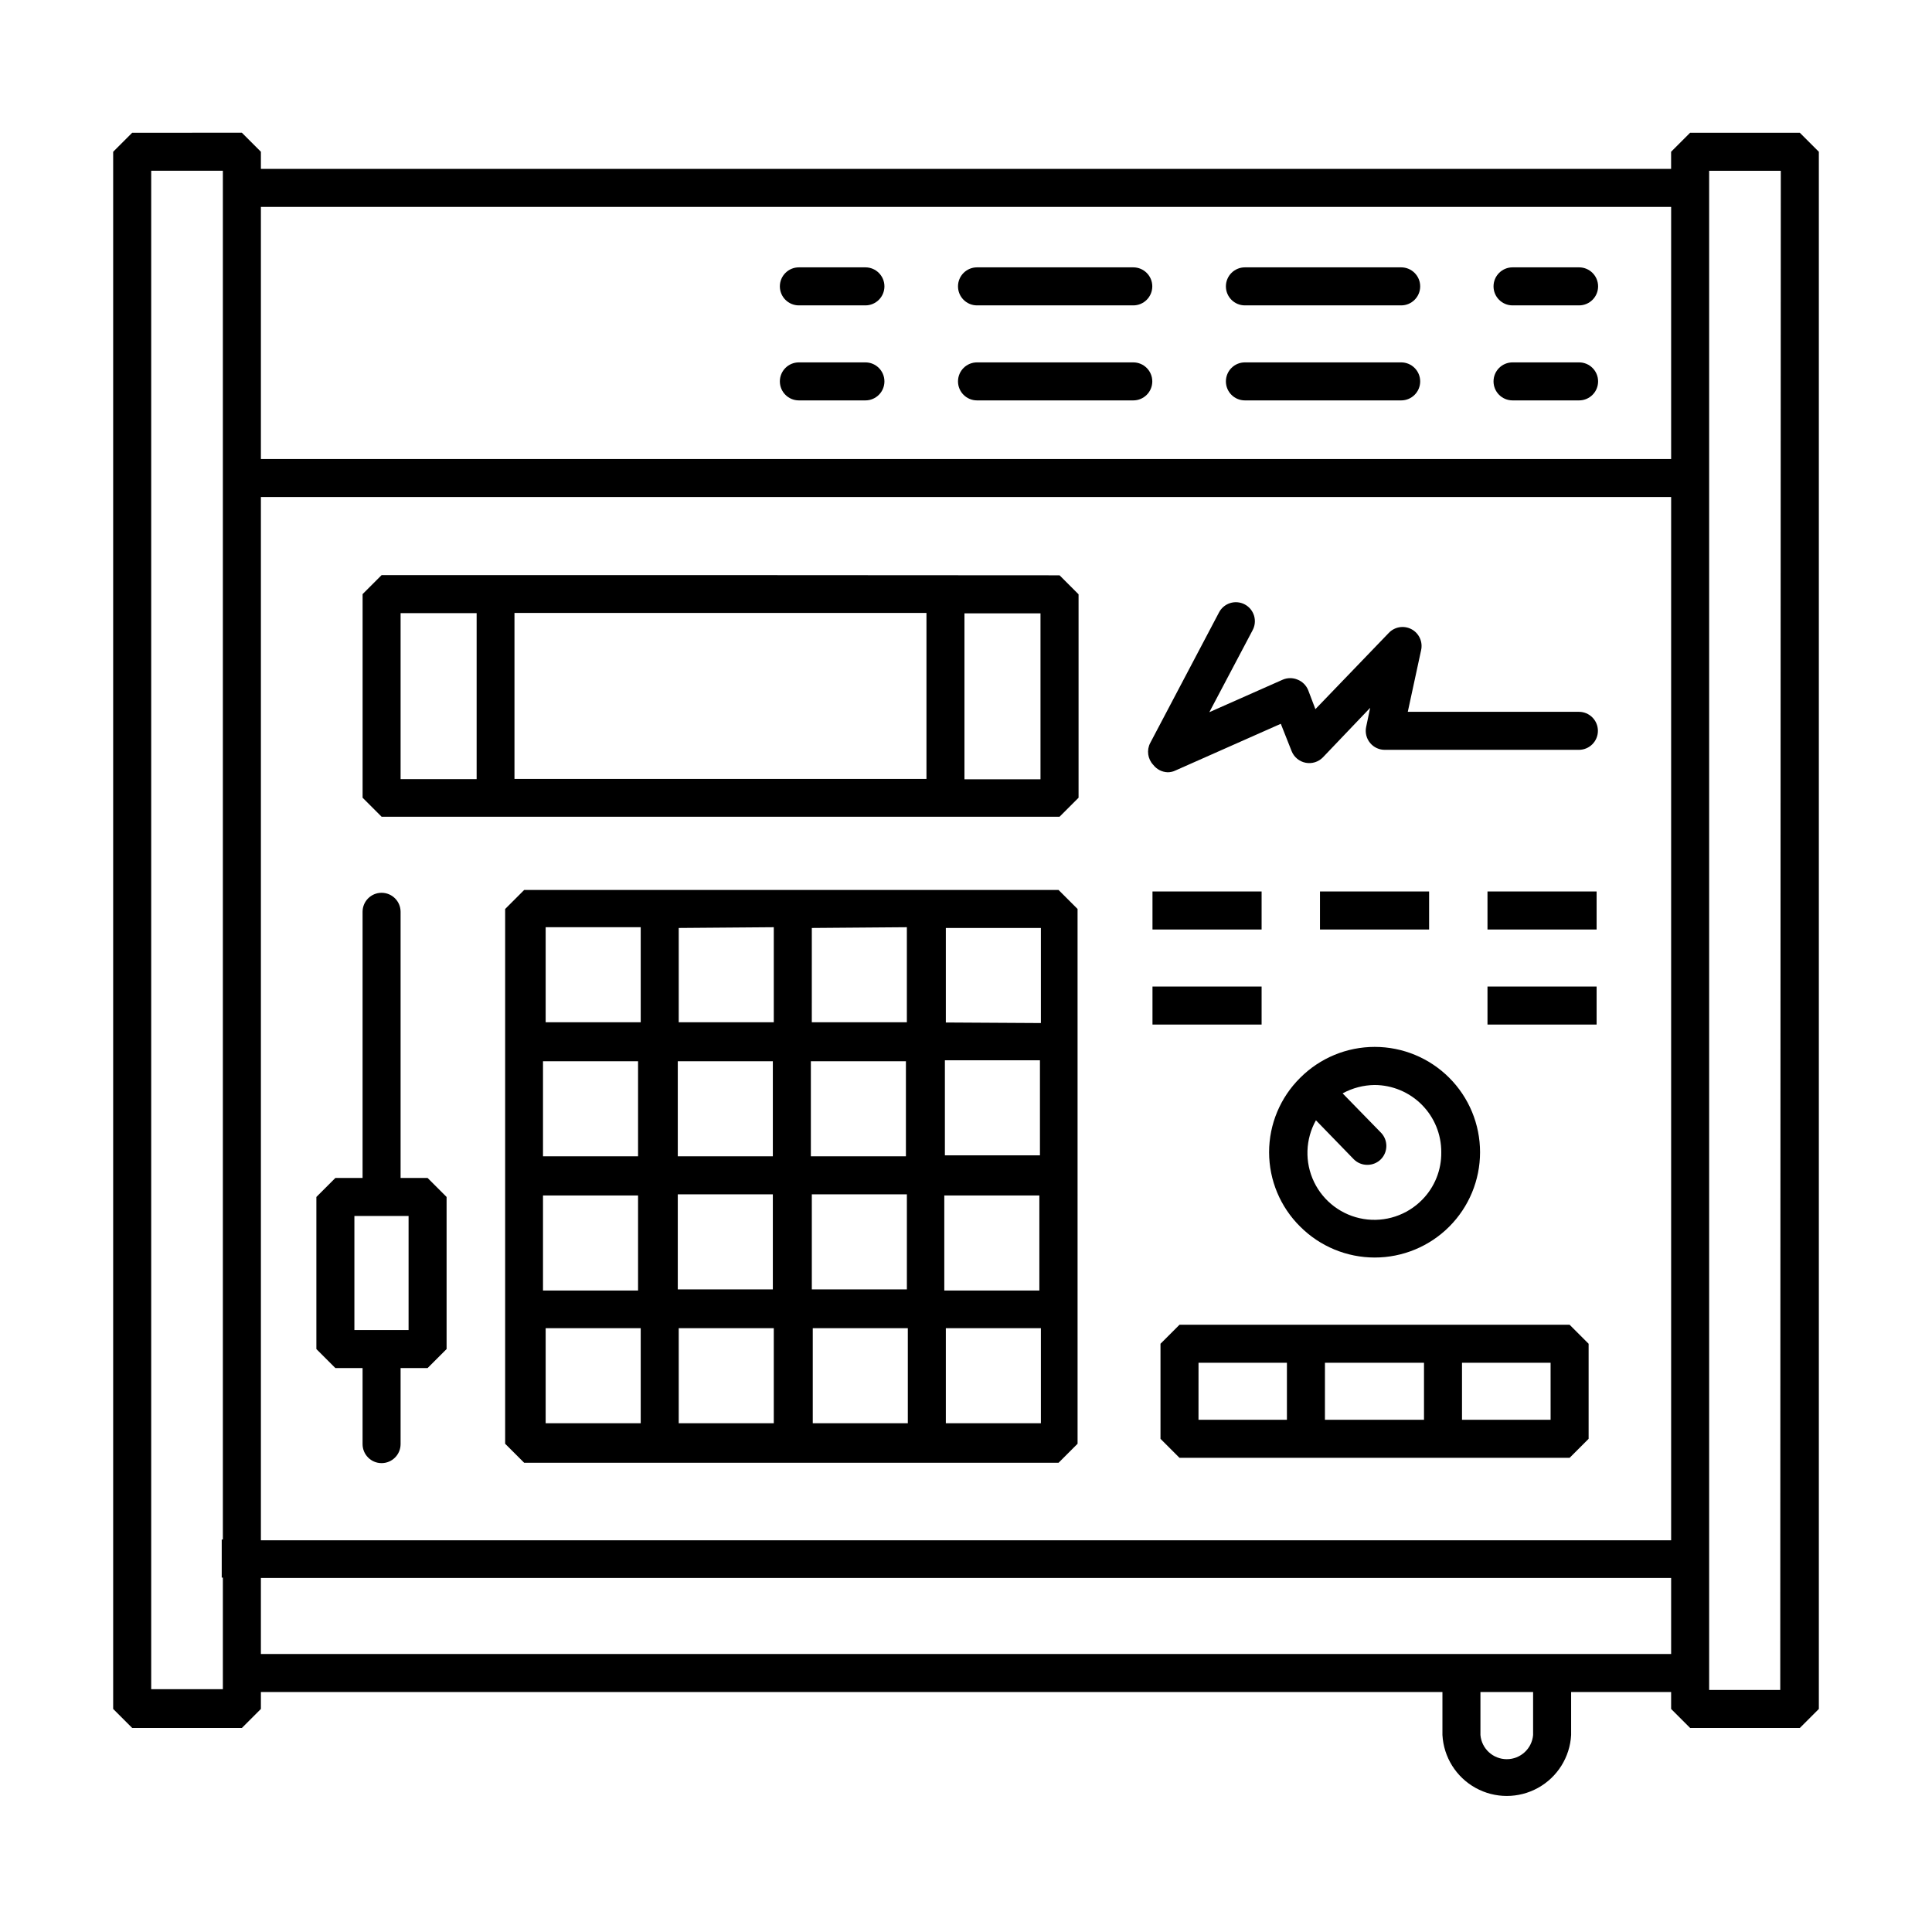 <?xml version="1.0" encoding="UTF-8"?>
<!-- Uploaded to: ICON Repo, www.iconrepo.com, Generator: ICON Repo Mixer Tools -->
<svg fill="#000000" width="800px" height="800px" version="1.1" viewBox="144 144 512 512" xmlns="http://www.w3.org/2000/svg">
 <g>
  <path d="m620.97 179.18h-29.07l-5.039 5.039v4.535l-373.72-0.004v-4.535l-5.039-5.039-29.07 0.004-5.039 5.039v412.67l5.039 5.039h29.07l5.039-5.039v-4.484h313.12v11.387c0.32 5.875 3.637 11.168 8.781 14.016 5.148 2.848 11.398 2.848 16.543 0 5.144-2.848 8.465-8.141 8.781-14.016v-11.387h26.5v4.484l5.039 5.039h29.07l5.039-5.039v-412.67zm-407.83 96.527h373.73v276.49h-373.73zm373.73-76.879v66.805h-373.73v-66.805zm-402.8-9.574h18.992v362.74h-0.301v10.078h0.301v29.574h-18.992zm366.22 414.54c-0.309 3.625-3.34 6.41-6.977 6.41-3.641 0-6.672-2.785-6.981-6.41v-11.387h13.957zm5.039-21.461h-342.19v-20.152h373.73v20.152zm60.457 9.523-18.844-0.004v-402.59h18.992z"/>
  <path d="m355.71 224.93h17.633c2.781 0 5.039-2.258 5.039-5.039s-2.258-5.039-5.039-5.039h-17.633c-2.785 0-5.039 2.258-5.039 5.039s2.254 5.039 5.039 5.039z"/>
  <path d="m402.92 224.93h41.41c2.785 0 5.039-2.258 5.039-5.039s-2.254-5.039-5.039-5.039h-41.41c-2.785 0-5.039 2.258-5.039 5.039s2.254 5.039 5.039 5.039z"/>
  <path d="m473.91 224.93h41.414c2.781 0 5.039-2.258 5.039-5.039s-2.258-5.039-5.039-5.039h-41.414c-2.781 0-5.035 2.258-5.035 5.039s2.254 5.039 5.035 5.039z"/>
  <path d="m544.84 224.93h17.633c2.781 0 5.039-2.258 5.039-5.039s-2.258-5.039-5.039-5.039h-17.633c-2.781 0-5.039 2.258-5.039 5.039s2.258 5.039 5.039 5.039z"/>
  <path d="m355.71 250.11h17.633c2.781 0 5.039-2.254 5.039-5.035 0-2.785-2.258-5.039-5.039-5.039h-17.633c-2.785 0-5.039 2.254-5.039 5.039 0 2.781 2.254 5.035 5.039 5.035z"/>
  <path d="m402.92 250.11h41.41c2.785 0 5.039-2.254 5.039-5.035 0-2.785-2.254-5.039-5.039-5.039h-41.41c-2.785 0-5.039 2.254-5.039 5.039 0 2.781 2.254 5.035 5.039 5.035z"/>
  <path d="m473.91 250.11h41.414c2.781 0 5.039-2.254 5.039-5.035 0-2.785-2.258-5.039-5.039-5.039h-41.414c-2.781 0-5.035 2.254-5.035 5.039 0 2.781 2.254 5.035 5.035 5.035z"/>
  <path d="m544.84 250.11h17.633c2.781 0 5.039-2.254 5.039-5.035 0-2.785-2.258-5.039-5.039-5.039h-17.633c-2.781 0-5.039 2.254-5.039 5.039 0 2.781 2.258 5.035 5.039 5.035z"/>
  <path d="m394.25 379.85h-111.34l-5.039 5.039v141.72l5.039 5.039h141.62l5.039-5.039-0.004-141.72-5.039-5.039zm25.191 106.15h-25.191v-25.191h25.191zm-131.54 0v-25.191h25.191v25.191zm0-60.758h25.191v25.191h-25.191zm96.176 0v25.191h-25.191v-25.191zm-35.266 25.191h-25.191v-25.191h25.191zm-25.191 35.266v-25.191h25.191v25.191zm35.52-25.191h25.191v25.191h-25.191zm35.266-35.52h25.191v25.191h-25.191zm-10.078-35.266v25.191h-25.191l0.004-24.992zm-35.266 0v25.191h-25.191v-24.992zm-60.457 0h25.191v25.191h-25.191zm0 131.45v-25.191h25.191v25.191zm35.266 0v-25.191h25.191v25.191zm35.52-25.191h25.191v25.191h-25.191zm60.457 25.191h-25.191v-25.191h25.191zm-25.191-106.2v-25.043h25.191v25.191z"/>
  <path d="m250.16 456.17v-70.535 0.004c0-2.781-2.254-5.039-5.035-5.039-2.785 0-5.039 2.258-5.039 5.039v70.535l-7.203-0.004-5.039 5.039v40.305l5.039 5.039h7.203v20.152c0 2.781 2.254 5.039 5.039 5.039 2.781 0 5.035-2.258 5.035-5.039v-20.152h7.152l5.039-5.039v-40.305l-5.039-5.039zm2.117 40.305h-14.359v-30.23h14.359z"/>
  <path d="m526.41 495.07h-69.828l-5.039 5.039v25.191l5.039 5.039h103.38l5.039-5.039v-25.191l-5.039-5.039zm-64.789 10.078h23.426v15.113h-23.43zm33.504 0h26.25v15.113h-26.254zm59.801 15.113h-23.48v-15.113h23.477z"/>
  <path d="m488.57 469.07c5.234 5.238 12.336 8.184 19.738 8.188 7.406 0.004 14.508-2.938 19.742-8.172 5.238-5.234 8.18-12.336 8.18-19.738 0-7.406-2.941-14.508-8.18-19.742-5.234-5.234-12.336-8.172-19.742-8.168-7.402 0-14.504 2.945-19.738 8.184-5.273 5.207-8.246 12.312-8.246 19.727 0 7.414 2.973 14.516 8.246 19.723zm4.133-28.215 10.078 10.379c0.949 0.945 2.234 1.469 3.574 1.461 1.34 0.008 2.629-0.516 3.578-1.461 1.953-1.965 1.953-5.137 0-7.102l-10.125-10.379c2.598-1.418 5.504-2.18 8.461-2.219 4.703 0.016 9.211 1.895 12.527 5.231 3.316 3.336 5.172 7.852 5.156 12.555 0.074 4.703-1.738 9.242-5.035 12.598-4.043 4.141-9.848 6.055-15.559 5.121-5.711-0.934-10.609-4.594-13.121-9.809-2.508-5.215-2.316-11.328 0.516-16.371z"/>
  <path d="m493.81 380.25h28.918v10.078h-28.918z"/>
  <path d="m449.42 380.25h28.918v10.078h-28.918z"/>
  <path d="m538.2 380.25h28.918v10.078h-28.918z"/>
  <path d="m538.2 405.44h28.918v10.078h-28.918z"/>
  <path d="m449.42 405.44h28.918v10.078h-28.918z"/>
  <path d="m334.96 296.41h-89.828l-5.039 5.039v53.957l5.039 5.039h179.66l5.039-5.039v-53.906l-5.039-5.039zm54.562 10.078v43.934l-109.18-0.004v-43.98h109.18zm-139.36 0h20.152v43.984h-20.152zm169.58 44.031h-20.152v-43.98h20.152z"/>
  <path d="m453.45 348.66c0.695 0 1.387-0.152 2.016-0.453l27.961-12.395 2.871 7.254c0.641 1.594 2.043 2.754 3.727 3.074 1.68 0.32 3.406-0.227 4.586-1.461l12.496-13.098-1.059 5.039c-0.324 1.504 0.059 3.078 1.043 4.266 0.98 1.191 2.453 1.863 3.996 1.828h51.336c2.785 0 5.039-2.254 5.039-5.039 0-2.781-2.254-5.035-5.039-5.035h-45.344l3.527-16.324c0.508-2.227-0.547-4.516-2.566-5.578s-4.5-0.633-6.047 1.043l-19.398 20.152-1.914-5.039c-0.512-1.258-1.512-2.258-2.769-2.769-1.27-0.547-2.711-0.547-3.981 0l-19.445 8.613 11.438-21.664h-0.004c0.66-1.184 0.812-2.586 0.426-3.887-0.391-1.301-1.285-2.387-2.484-3.019-1.203-0.629-2.606-0.75-3.898-0.332-1.289 0.418-2.356 1.34-2.961 2.555l-18.188 34.512c-0.992 1.906-0.668 4.231 0.809 5.793 0.918 1.195 2.32 1.914 3.828 1.965z"/>
 </g>
</svg>